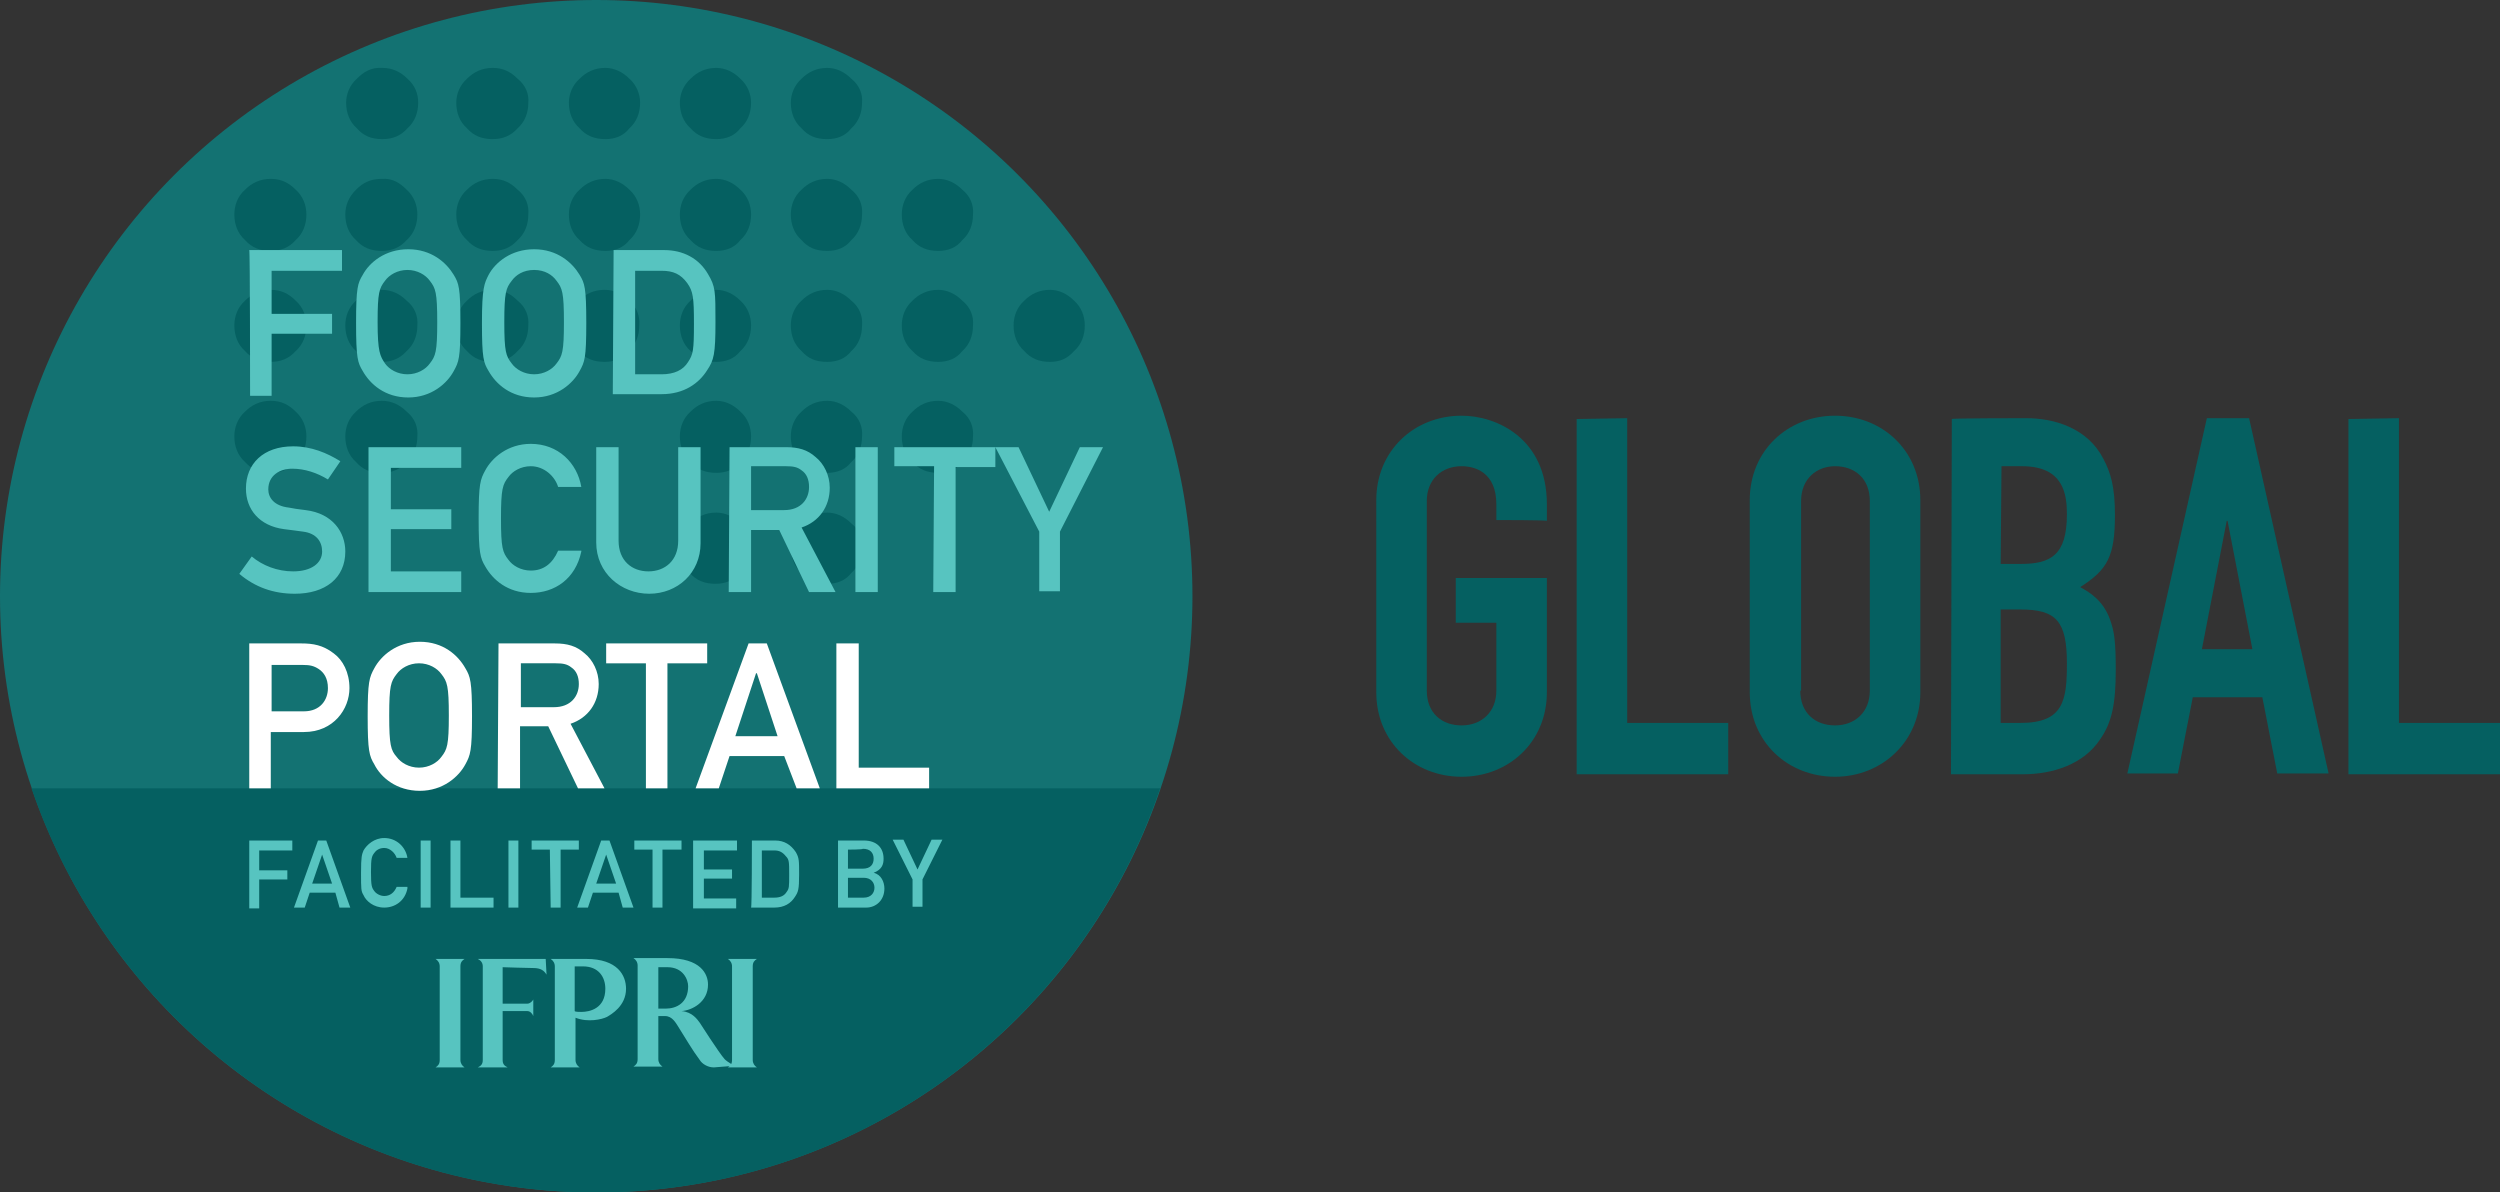 <?xml version="1.0" encoding="utf-8"?>
<!-- Generator: Adobe Illustrator 28.3.0, SVG Export Plug-In . SVG Version: 6.00 Build 0)  -->
<svg version="1.1" id="Layer_2_00000125585894373088471460000008011301852401906601_"
	 xmlns="http://www.w3.org/2000/svg" xmlns:xlink="http://www.w3.org/1999/xlink" x="0px" y="0px" viewBox="0 0 301.9 144"
	 style="enable-background:new 0 0 301.9 144;" xml:space="preserve">
<rect x="0" y="0" width="301.9" height="144" fill="#333333" stroke="none"/>
<style type="text/css">
	.st0{fill:#137272;}
	.st1{fill:#056061;}
	.st2{fill:#57C4C0;}
	.st3{fill:#FFFFFF;}
</style>
<g id="Layer_1-2">
	<circle class="st0" cx="72" cy="72" r="72"/>
	<path class="st1" d="M3.8,95.2C13.5,123.6,40.4,144,72,144s58.5-20.4,68.1-48.8H3.8z"/>
	<path class="st1" d="M49.1,22.9c0.9,0.8,1.3,1.9,1.3,3c0,1.2-0.4,2.3-1.3,3.1c-0.8,0.9-1.8,1.3-3,1.3c-1.3,0-2.3-0.4-3.1-1.3
		c-0.9-0.8-1.3-1.9-1.3-3.1c0-1.1,0.4-2.1,1.3-3c0.8-0.8,1.7-1.3,3.1-1.3C47.4,21.5,48.3,22.1,49.1,22.9 M49.1,36.3
		c-0.8-0.8-1.8-1.3-3-1.3c-1.3,0-2.3,0.5-3.1,1.3c-0.9,0.8-1.3,1.9-1.3,3c0,1.2,0.4,2.3,1.3,3.1c0.8,0.9,1.7,1.3,3.1,1.3
		c1.2,0,2.2-0.4,3-1.3c0.9-0.8,1.3-1.9,1.3-3.1C50.5,38.2,50.1,37.1,49.1,36.3 M62.5,9.5c-0.8-0.8-1.7-1.3-3-1.3
		c-1.3,0-2.3,0.5-3.1,1.3c-0.9,0.8-1.3,1.9-1.3,2.9c0,1.2,0.4,2.3,1.3,3.1c0.8,0.9,1.8,1.3,3.1,1.3c1.2,0,2.2-0.4,3-1.3
		c0.9-0.8,1.3-1.9,1.3-3.1C63.9,11.4,63.5,10.3,62.5,9.5 M62.5,22.9c-0.8-0.8-1.7-1.3-3-1.3c-1.3,0-2.3,0.5-3.1,1.3
		c-0.9,0.8-1.3,1.9-1.3,3c0,1.2,0.4,2.3,1.3,3.1c0.8,0.9,1.8,1.3,3.1,1.3c1.2,0,2.2-0.4,3-1.3c0.9-0.8,1.3-1.9,1.3-3.1
		C63.9,24.8,63.5,23.7,62.5,22.9 M76,9.5c-0.8-0.8-1.8-1.3-2.9-1.3c-1.3,0-2.3,0.5-3.1,1.3c-0.9,0.8-1.3,1.9-1.3,2.9
		c0,1.2,0.4,2.3,1.3,3.1c0.8,0.9,1.8,1.3,3.1,1.3c1.2,0,2.2-0.4,2.9-1.3c0.9-0.8,1.3-1.9,1.3-3.1C77.3,11.4,76.9,10.3,76,9.5
		 M76,22.9c-0.8-0.8-1.8-1.3-2.9-1.3c-1.3,0-2.3,0.5-3.1,1.3c-0.9,0.8-1.3,1.9-1.3,3c0,1.2,0.4,2.3,1.3,3.1c0.8,0.9,1.8,1.3,3.1,1.3
		c1.2,0,2.2-0.4,2.9-1.3c0.9-0.8,1.3-1.9,1.3-3.1C77.3,24.8,76.9,23.7,76,22.9 M76,36.3C75.2,35.5,74.2,35,73,35
		c-1.3,0-2.3,0.5-3.1,1.3c-0.9,0.8-1.3,1.9-1.3,3c0,1.2,0.4,2.3,1.3,3.1c0.8,0.9,1.8,1.3,3.1,1.3c1.2,0,2.2-0.4,2.9-1.3
		c0.9-0.8,1.3-1.9,1.3-3.1C77.3,38.2,76.9,37.1,76,36.3 M102.8,22.9c-0.8-0.8-1.8-1.3-2.9-1.3c-1.3,0-2.3,0.5-3.1,1.3
		c-0.9,0.8-1.3,1.9-1.3,3c0,1.2,0.4,2.3,1.3,3.1c0.8,0.9,1.7,1.3,3.1,1.3c1.2,0,2.2-0.4,2.9-1.3c0.9-0.8,1.3-1.9,1.3-3.1
		C104.2,24.8,103.8,23.7,102.8,22.9 M102.8,36.3c-0.8-0.8-1.8-1.3-2.9-1.3c-1.3,0-2.3,0.5-3.1,1.3c-0.9,0.8-1.3,1.9-1.3,3
		c0,1.2,0.4,2.3,1.3,3.1c0.8,0.9,1.7,1.3,3.1,1.3c1.2,0,2.2-0.4,2.9-1.3c0.9-0.8,1.3-1.9,1.3-3.1C104.2,38.2,103.8,37.1,102.8,36.3
		 M102.8,49.7c-0.8-0.8-1.8-1.3-2.9-1.3c-1.3,0-2.3,0.5-3.1,1.3c-0.9,0.8-1.3,1.9-1.3,3c0,1.2,0.4,2.3,1.3,3.1
		c0.8,0.9,1.7,1.3,3.1,1.3c1.2,0,2.2-0.4,2.9-1.3c0.9-0.8,1.3-1.9,1.3-3.1C104.2,51.6,103.8,50.5,102.8,49.7 M116.2,36.3
		c-0.8-0.8-1.8-1.3-2.9-1.3c-1.3,0-2.3,0.5-3.1,1.3c-0.9,0.8-1.3,1.9-1.3,3c0,1.2,0.4,2.3,1.3,3.1c0.8,0.9,1.8,1.3,3.1,1.3
		c1.2,0,2.2-0.4,2.9-1.3c0.9-0.8,1.3-1.9,1.3-3.1C117.6,38.2,117.2,37.1,116.2,36.3 M43.1,9.5c-0.9,0.8-1.3,1.9-1.3,2.9
		c0,1.2,0.4,2.3,1.3,3.1c0.8,0.9,1.7,1.3,3.1,1.3c1.2,0,2.2-0.4,3-1.3c0.9-0.8,1.3-1.9,1.3-3.1c0-1.1-0.4-2.1-1.3-2.9
		c-0.8-0.8-1.8-1.3-3-1.3C44.8,8.1,43.9,8.7,43.1,9.5 M35.7,36.3c-0.8-0.8-1.7-1.3-3-1.3c-1.3,0-2.3,0.5-3.1,1.3
		c-0.9,0.8-1.3,1.9-1.3,3c0,1.2,0.4,2.3,1.3,3.1c0.8,0.9,1.8,1.3,3.1,1.3c1.2,0,2.2-0.4,3-1.3c0.9-0.8,1.3-1.9,1.3-3.1
		C37,38.2,36.6,37.1,35.7,36.3 M62.5,36.3c-0.8-0.8-1.7-1.3-3-1.3c-1.3,0-2.3,0.5-3.1,1.3c-0.9,0.8-1.3,1.9-1.3,3
		c0,1.2,0.4,2.3,1.3,3.1c0.8,0.9,1.8,1.3,3.1,1.3c1.2,0,2.2-0.4,3-1.3c0.9-0.8,1.3-1.9,1.3-3.1C63.9,38.2,63.5,37.1,62.5,36.3
		 M116.2,49.7c-0.8-0.8-1.8-1.3-2.9-1.3c-1.3,0-2.3,0.5-3.1,1.3c-0.9,0.8-1.3,1.9-1.3,3c0,1.2,0.4,2.3,1.3,3.1
		c0.8,0.9,1.8,1.3,3.1,1.3c1.2,0,2.2-0.4,2.9-1.3c0.9-0.8,1.3-1.9,1.3-3.1C117.6,51.6,117.2,50.5,116.2,49.7 M102.8,63.2
		c-0.8-0.8-1.8-1.3-2.9-1.3c-1.3,0-2.3,0.5-3.1,1.3c-0.9,0.8-1.3,1.9-1.3,2.9c0,1.2,0.4,2.3,1.3,3.1c0.8,0.9,1.7,1.3,3.1,1.3
		c1.2,0,2.2-0.4,2.9-1.3c0.9-0.8,1.3-1.9,1.3-3.1C104.2,65,103.8,64,102.8,63.2 M129.7,36.3c-0.8-0.8-1.8-1.3-2.9-1.3
		c-1.3,0-2.3,0.5-3.1,1.3c-0.9,0.8-1.3,1.9-1.3,3c0,1.2,0.4,2.3,1.3,3.1c0.8,0.9,1.8,1.3,3.1,1.3c1.2,0,2.1-0.4,2.9-1.3
		c0.9-0.8,1.3-1.9,1.3-3.1C131,38.2,130.6,37.1,129.7,36.3 M35.7,22.9c-0.8-0.8-1.7-1.3-3-1.3c-1.3,0-2.3,0.5-3.1,1.3
		c-0.9,0.8-1.3,1.9-1.3,3c0,1.2,0.4,2.3,1.3,3.1c0.8,0.9,1.8,1.3,3.1,1.3c1.2,0,2.2-0.4,3-1.3c0.9-0.8,1.3-1.9,1.3-3.1
		C37,24.8,36.6,23.7,35.7,22.9 M89.4,22.9c-0.8-0.8-1.8-1.3-2.9-1.3c-1.3,0-2.3,0.5-3.1,1.3c-0.9,0.8-1.3,1.9-1.3,3
		c0,1.2,0.4,2.3,1.3,3.1c0.8,0.9,1.8,1.3,3.1,1.3c1.2,0,2.2-0.4,2.9-1.3c0.9-0.8,1.3-1.9,1.3-3.1C90.7,24.8,90.3,23.7,89.4,22.9
		 M89.4,36.3c-0.8-0.8-1.8-1.3-2.9-1.3c-1.3,0-2.3,0.5-3.1,1.3c-0.9,0.8-1.3,1.9-1.3,3c0,1.2,0.4,2.3,1.3,3.1
		c0.8,0.9,1.8,1.3,3.1,1.3c1.2,0,2.2-0.4,2.9-1.3c0.9-0.8,1.3-1.9,1.3-3.1C90.7,38.2,90.3,37.1,89.4,36.3 M116.2,22.9
		c-0.8-0.8-1.8-1.3-2.9-1.3c-1.3,0-2.3,0.5-3.1,1.3c-0.9,0.8-1.3,1.9-1.3,3c0,1.2,0.4,2.3,1.3,3.1c0.8,0.9,1.8,1.3,3.1,1.3
		c1.2,0,2.2-0.4,2.9-1.3c0.9-0.8,1.3-1.9,1.3-3.1C117.6,24.8,117.2,23.7,116.2,22.9 M49.1,49.7c-0.8-0.8-1.8-1.3-3-1.3
		c-1.3,0-2.3,0.5-3.1,1.3c-0.9,0.8-1.3,1.9-1.3,3c0,1.2,0.4,2.3,1.3,3.1c0.8,0.9,1.7,1.3,3.1,1.3c1.2,0,2.2-0.4,3-1.3
		c0.9-0.8,1.3-1.9,1.3-3.1C50.5,51.6,50.1,50.5,49.1,49.7 M35.7,49.7c-0.8-0.8-1.7-1.3-3-1.3c-1.3,0-2.3,0.5-3.1,1.3
		c-0.9,0.8-1.3,1.9-1.3,3c0,1.2,0.4,2.3,1.3,3.1c0.8,0.9,1.8,1.3,3.1,1.3c1.2,0,2.2-0.4,3-1.3c0.9-0.8,1.3-1.9,1.3-3.1
		C37,51.6,36.6,50.5,35.7,49.7 M89.4,49.7c-0.8-0.8-1.8-1.3-2.9-1.3c-1.3,0-2.3,0.5-3.1,1.3c-0.9,0.8-1.3,1.9-1.3,3
		c0,1.2,0.4,2.3,1.3,3.1c0.8,0.9,1.8,1.3,3.1,1.3c1.2,0,2.2-0.4,2.9-1.3c0.9-0.8,1.3-1.9,1.3-3.1C90.7,51.6,90.3,50.5,89.4,49.7
		 M89.4,63.2c-0.8-0.8-1.8-1.3-2.9-1.3c-1.3,0-2.3,0.5-3.1,1.3C82.4,64,82,65,82,66.1c0,1.2,0.4,2.3,1.3,3.1
		c0.8,0.9,1.8,1.3,3.1,1.3c1.2,0,2.2-0.4,2.9-1.3c0.9-0.8,1.3-1.9,1.3-3.1C90.7,65,90.3,64,89.4,63.2 M89.4,9.5
		c-0.8-0.8-1.8-1.3-2.9-1.3c-1.3,0-2.3,0.5-3.1,1.3c-0.9,0.8-1.3,1.9-1.3,2.9c0,1.2,0.4,2.3,1.3,3.1c0.8,0.9,1.8,1.3,3.1,1.3
		c1.2,0,2.2-0.4,2.9-1.3c0.9-0.8,1.3-1.9,1.3-3.1C90.7,11.4,90.3,10.3,89.4,9.5 M102.8,9.5c-0.8-0.8-1.8-1.3-2.9-1.3
		c-1.3,0-2.3,0.5-3.1,1.3c-0.9,0.8-1.3,1.9-1.3,2.9c0,1.2,0.4,2.3,1.3,3.1c0.8,0.9,1.7,1.3,3.1,1.3c1.2,0,2.2-0.4,2.9-1.3
		c0.9-0.8,1.3-1.9,1.3-3.1C104.2,11.4,103.8,10.3,102.8,9.5"/>
	<path class="st2" d="M30.1,30.2h11.2v2.5h-8.5v5.2h7.3v2.4h-7.3v7.5h-2.6C30.2,47.7,30.2,30.2,30.1,30.2z M43.8,33.2
		c0.8-1.5,2.7-3.1,5.5-3.1s4.6,1.6,5.5,3.1c0.6,1,0.8,1.5,0.8,5.8s-0.2,4.7-0.8,5.8c-0.8,1.5-2.7,3.2-5.5,3.2s-4.6-1.6-5.5-3.2
		c-0.6-1-0.8-1.5-0.8-5.8S43.2,34.2,43.8,33.2z M46.5,43.9c0.5,0.7,1.5,1.3,2.7,1.3s2.2-0.6,2.7-1.3c0.7-0.9,0.9-1.4,0.9-5
		s-0.2-4.1-0.9-5c-0.5-0.7-1.5-1.3-2.7-1.3s-2.2,0.6-2.7,1.3c-0.7,0.9-0.9,1.4-0.9,5S45.9,43,46.5,43.9z M59,33.2
		c0.8-1.5,2.7-3.1,5.5-3.1s4.6,1.6,5.5,3.1c0.6,1,0.8,1.5,0.8,5.8s-0.2,4.7-0.8,5.8c-0.8,1.5-2.7,3.2-5.5,3.2s-4.6-1.6-5.5-3.2
		c-0.6-1-0.8-1.5-0.8-5.8S58.5,34.2,59,33.2z M61.8,43.9c0.5,0.7,1.5,1.3,2.7,1.3c1.2,0,2.2-0.6,2.7-1.3c0.7-0.9,0.9-1.4,0.9-5
		s-0.2-4.1-0.9-5c-0.5-0.7-1.4-1.3-2.7-1.3s-2.2,0.6-2.7,1.3c-0.7,0.9-0.9,1.4-0.9,5S61.1,43,61.8,43.9z M74.1,30.2h6.1
		c2.3,0,4.2,1,5.3,2.9c0.9,1.5,0.9,2.1,0.9,5.8c0,3.9-0.2,4.6-1,5.8c-1,1.6-2.8,2.9-5.5,2.9h-5.9L74.1,30.2L74.1,30.2z M76.7,45.2
		h3.2c1.5,0,2.6-0.5,3.2-1.5c0.6-0.9,0.7-1.4,0.7-4.6s-0.1-3.9-0.8-4.9c-0.8-1.1-1.7-1.5-3.1-1.5h-3.2L76.7,45.2L76.7,45.2z"/>
	<path class="st2" d="M30.4,67.2c1.3,1.1,3.1,1.8,5,1.8c2.2,0,3.5-1,3.5-2.4c0-1.2-0.7-2.2-2.3-2.4c-0.8-0.1-1.4-0.2-2.3-0.3
		c-3-0.4-4.6-2.4-4.6-4.9c0-3,2.1-5.1,5.7-5.1c2.2,0,4.1,0.8,5.7,1.8l-1.5,2.2c-1.3-0.8-2.8-1.3-4.3-1.3s-2.9,0.8-2.9,2.5
		c0,1,0.7,2,2.5,2.2c0.5,0.1,1.1,0.2,2,0.3c3.3,0.4,4.8,2.7,4.8,5c0,3.2-2.4,5.1-6.1,5.1c-2.6,0-4.8-0.8-6.7-2.4L30.4,67.2
		L30.4,67.2z M44.5,54h11.2v2.5h-8.5v5h7.3v2.4h-7.3v5.1h8.5v2.5H44.5V54L44.5,54z M70.2,66.6c-0.7,3.3-3.2,5-6.1,5
		c-2.8,0-4.6-1.6-5.5-3.2c-0.6-1-0.8-1.6-0.8-5.8s0.2-4.7,0.8-5.8c0.8-1.5,2.7-3.2,5.5-3.2c3.3,0,5.6,2.3,6.1,5.2h-2.8
		c-0.4-1.3-1.7-2.5-3.3-2.5c-1.2,0-2.2,0.6-2.7,1.3c-0.7,0.9-0.9,1.4-0.9,5s0.2,4.1,0.9,5c0.5,0.7,1.5,1.3,2.7,1.3
		c1.5,0,2.6-0.8,3.3-2.4H70.2z M72,54h2.7v11.3c0,2.4,1.6,3.7,3.6,3.7s3.6-1.3,3.6-3.7V54h2.7v11.6c0,3.6-2.8,6.1-6.2,6.1
		S72,69.2,72,65.5L72,54L72,54z M88.1,54h6.8c1.5,0,2.6,0.3,3.6,1.2c1,0.8,1.7,2.2,1.7,3.7c0,2.3-1.3,4.1-3.4,4.8l4.1,7.8h-3.2
		L94.1,64h-3.4v7.5H88L88.1,54L88.1,54z M90.7,61.6h4c2,0,3-1.3,3-2.8c0-0.9-0.3-1.6-0.9-2c-0.5-0.4-1-0.5-1.9-0.5h-4.2L90.7,61.6
		L90.7,61.6z M103.3,54h2.7v17.5h-2.7C103.3,71.4,103.3,53.9,103.3,54z M112.8,56.3h-4.8V54h12.2v2.4h-4.8v15.1h-2.7L112.8,56.3
		L112.8,56.3z M125.5,64.2L120.2,54h2.8l3.7,7.8l3.7-7.8h2.8L128,64.2v7.2h-2.5L125.5,64.2L125.5,64.2z"/>
	<path class="st3" d="M30.1,77.7h6.3c1.4,0,2.6,0.2,3.9,1.2c1.1,0.8,1.9,2.3,1.9,4.2c0,2.5-1.9,5.3-5.5,5.3h-4v6.8h-2.6
		C30.1,95.2,30.1,77.7,30.1,77.7z M32.8,85.9h3.9c2,0,2.9-1.4,2.9-2.8c0-1.2-0.5-1.9-1.1-2.3c-0.6-0.4-1.1-0.5-1.9-0.5h-3.8
		C32.8,80.2,32.8,85.9,32.8,85.9z M45.2,80.7c0.8-1.5,2.7-3.2,5.5-3.2s4.6,1.6,5.5,3.2c0.6,1,0.8,1.6,0.8,5.8s-0.2,4.7-0.8,5.8
		c-0.8,1.5-2.7,3.2-5.5,3.2s-4.7-1.6-5.5-3.2c-0.6-1-0.8-1.6-0.8-5.8S44.6,81.8,45.2,80.7z M47.9,91.4c0.5,0.7,1.5,1.3,2.7,1.3
		s2.2-0.6,2.7-1.3c0.7-0.9,0.9-1.4,0.9-5s-0.2-4.1-0.9-5c-0.5-0.7-1.5-1.3-2.7-1.3s-2.2,0.6-2.7,1.3c-0.7,0.9-0.9,1.4-0.9,5
		S47.2,90.6,47.9,91.4z M60.2,77.7H67c1.5,0,2.6,0.3,3.6,1.2c1,0.8,1.7,2.2,1.7,3.7c0,2.3-1.3,4.1-3.4,4.8l4.1,7.8h-3.2l-3.6-7.5
		h-3.4v7.5h-2.7L60.2,77.7L60.2,77.7z M62.9,85.4h4c2,0,3-1.3,3-2.8c0-0.9-0.3-1.6-0.9-2c-0.5-0.4-1-0.5-1.9-0.5h-4.2
		C62.9,80.1,62.9,85.4,62.9,85.4z M78,80.1h-4.8v-2.4h12.2v2.4h-4.8v15.1H78L78,80.1L78,80.1z M94.7,91.3h-6.6l-1.3,3.9h-2.8
		l6.4-17.5h2.2l6.4,17.5h-2.8L94.7,91.3L94.7,91.3z M93.9,88.9l-2.5-7.6h-0.1l-2.5,7.6H93.9z M101,77.7h2.7v15h8.5v2.5H101V77.7z"/>
	<path class="st2" d="M30.1,101.5h5.2v1.2h-4v2.4h3.4v1.1h-3.4v3.5h-1.2L30.1,101.5L30.1,101.5z M40.5,107.8h-3.1l-0.6,1.8h-1.3
		l2.9-8.1h1l2.9,8.1h-1.3L40.5,107.8L40.5,107.8z M40.1,106.7l-1.2-3.5h0l-1.2,3.5C37.8,106.7,40.1,106.7,40.1,106.7z M49.2,107.3
		c-0.3,1.5-1.5,2.3-2.8,2.3c-1.3,0-2.2-0.8-2.5-1.5c-0.3-0.5-0.3-0.7-0.3-2.7s0.1-2.2,0.3-2.7c0.4-0.7,1.3-1.5,2.5-1.5
		c1.5,0,2.6,1.1,2.8,2.4h-1.3c-0.2-0.6-0.8-1.2-1.5-1.2c-0.6,0-1,0.3-1.2,0.6c-0.3,0.4-0.4,0.6-0.4,2.3s0.1,1.9,0.4,2.3
		c0.2,0.3,0.7,0.6,1.2,0.6c0.7,0,1.2-0.4,1.5-1.1H49.2z M50.8,101.5H52v8.1h-1.2C50.8,109.6,50.8,101.5,50.8,101.5z M54.4,101.5h1.2
		v6.9h4v1.2h-5.2L54.4,101.5L54.4,101.5z M61.4,101.5h1.2v8.1h-1.2C61.4,109.6,61.4,101.5,61.4,101.5z M66.4,102.6h-2.2v-1.1h5.7
		v1.1h-2.2v7h-1.2L66.4,102.6L66.4,102.6z M74.7,107.8h-3.1l-0.6,1.8h-1.3l2.9-8.1h1l2.9,8.1h-1.3L74.7,107.8L74.7,107.8z
		 M74.4,106.7l-1.2-3.5h0l-1.2,3.5C72,106.7,74.4,106.7,74.4,106.7z M78.8,102.6h-2.2v-1.1h5.7v1.1H80v7h-1.2L78.8,102.6L78.8,102.6
		z M83.8,101.5h5.2v1.2H85v2.3h3.4v1.1H85v2.4h3.9v1.2h-5.2V101.5L83.8,101.5z M90.8,101.5h2.8c1.1,0,1.9,0.5,2.5,1.4
		c0.4,0.7,0.4,1,0.4,2.7c0,1.8-0.1,2.1-0.5,2.7c-0.5,0.8-1.3,1.3-2.5,1.3h-2.8C90.8,109.6,90.8,101.5,90.8,101.5z M92,108.4h1.5
		c0.7,0,1.2-0.2,1.5-0.7c0.3-0.4,0.3-0.6,0.3-2.1s0-1.8-0.4-2.2c-0.4-0.5-0.8-0.7-1.4-0.7H92L92,108.4L92,108.4z M101.2,101.5h3.1
		c1.6,0,2.4,0.9,2.4,2.2c0,0.7-0.2,1.3-1.2,1.7v0c0.9,0.2,1.3,1.1,1.3,1.9c0,1.4-1,2.3-2.2,2.3h-3.4L101.2,101.5L101.2,101.5z
		 M102.4,102.6v2.3h1.8c0.9,0,1.3-0.5,1.3-1.2s-0.4-1.2-1.3-1.2C104.2,102.6,102.4,102.6,102.4,102.6z M102.4,106v2.4h1.9
		c0.9,0,1.3-0.6,1.3-1.2s-0.4-1.2-1.3-1.2L102.4,106L102.4,106z M110.2,106.2l-2.4-4.8h1.3l1.7,3.6l1.7-3.6h1.3l-2.4,4.8v3.3h-1.2
		L110.2,106.2L110.2,106.2z"/>
	<path class="st2" d="M52.6,128.9c0.3-0.2,0.5-0.4,0.5-0.9v-11.3c0-0.4-0.2-0.7-0.5-0.9h3.5c-0.3,0.2-0.5,0.4-0.5,0.9V128
		c0,0.4,0.2,0.7,0.5,0.9H52.6z M64.4,116.9c-0.6,0-3.7-0.1-3.7-0.1v4.4h3c0.3,0,0.6-0.3,0.7-0.5v2c-0.1-0.3-0.4-0.6-0.7-0.6h-3v5.9
		c0,0.5,0.2,0.7,0.6,0.9h-3.6c0.4-0.2,0.6-0.4,0.6-0.9v-11.3c0-0.4-0.2-0.7-0.6-0.9h8.2l0.1,1.9C65.7,117.2,65.3,116.9,64.4,116.9
		L64.4,116.9z M73.3,122.8c-0.6,0.3-2.3,0.7-3.8,0.1v5.1c0,0.4,0.2,0.7,0.5,0.9h-3.5c0.3-0.2,0.5-0.4,0.5-0.9v-11.3
		c0-0.4-0.2-0.7-0.5-0.9h4.3c3.8,0,4.8,2,4.8,3.6C75.6,121.5,73.8,122.5,73.3,122.8L73.3,122.8z M70.4,116.7c-0.6,0-1,0-1,0v5.4
		c0.1,0.1,0.5,0.1,0.8,0.1c1,0,2.9-0.4,2.9-2.8C73.1,118,72.3,116.7,70.4,116.7L70.4,116.7z M86.2,128.9c-0.7,0-1.4-0.4-1.7-0.9
		c-0.9-1.2-1.7-2.6-2.4-3.7c-0.5-0.8-0.9-1.6-1.8-1.6c-0.2,0-0.8,0-0.8,0v5.2c0,0.4,0.2,0.7,0.5,0.9h-3.5c0.3-0.2,0.5-0.4,0.5-0.9
		v-11.3c0-0.4-0.2-0.7-0.5-0.9h4.1c4,0,4.9,1.9,4.9,3.2c0,2.1-1.9,3.1-3.2,3.2c1.3,0.1,1.9,1,2.2,1.4c0,0,2.3,3.6,3,4.4
		c0.4,0.4,1.2,0.8,1.2,0.8L86.2,128.9L86.2,128.9z M80.6,116.8c-0.6,0-1.1,0-1.1,0v5c0,0,0.5,0,0.9,0c1.3,0,2.7-0.7,2.7-2.7
		C83.1,118.3,82.5,116.8,80.6,116.8L80.6,116.8z M87.9,128.9c0.3-0.2,0.5-0.4,0.5-0.9v-11.3c0-0.4-0.2-0.7-0.5-0.9h3.5
		c-0.3,0.2-0.5,0.4-0.5,0.9V128c0,0.4,0.2,0.7,0.5,0.9H87.9z"/>
	<path class="st1" d="M180.7,62.8v-1.9c0-3.8-2.5-4.6-4.2-4.6c-2.4,0-4.2,1.6-4.2,4.2v22.9c0,2.7,1.8,4.2,4.2,4.2s4.2-1.6,4.2-4.2
		v-8.2h-4.9v-5.4h11v13.8c0,6-4.6,10.2-10.3,10.2s-10.3-4.2-10.3-10.2V60.4c0-6,4.6-10.2,10.3-10.2c4.2,0,10.3,2.7,10.3,10.7v2
		C186.8,62.8,180.7,62.8,180.7,62.8z"/>
	<path class="st1" d="M196.5,50.5v36.8h12.2v6.2h-18.3V50.6L196.5,50.5L196.5,50.5z"/>
	<path class="st1" d="M231.9,83.6c0,5.9-4.6,10.2-10.3,10.2s-10.3-4.2-10.3-10.2V60.4c0-6,4.6-10.2,10.3-10.2s10.3,4.2,10.3,10.2
		V83.6z M217.4,83.4c0,2.7,1.8,4.2,4.2,4.2s4.2-1.6,4.2-4.2V60.5c0-2.7-1.8-4.2-4.2-4.2c-2.2,0-4.1,1.5-4.1,4.2V83.4z"/>
	<path class="st1" d="M244.7,50.5c3.4,0,7.4,1.2,9.3,4.9c0.9,1.7,1.4,3.4,1.4,6.8c0,5-0.9,6.6-4.2,8.7c1.3,0.7,2.8,1.7,3.6,3.9
		c0.5,1.4,0.7,2.5,0.7,6.1c0,4.2-0.5,6.4-1.9,8.4c-2,3-5.7,4.2-9.3,4.2h-8.7l0.1-42.9C235.6,50.5,244.7,50.5,244.7,50.5z
		 M241.6,68.1h2.4c3.6,0,5.6-1,5.6-6c0-2.4-0.4-5.8-5.4-5.8h-2.5L241.6,68.1L241.6,68.1z M241.6,87.3h2.4c5.2,0,5.6-2.7,5.6-7.2
		c0-5.1-1.3-6.5-5.6-6.5h-2.4V87.3L241.6,87.3z"/>
	<path class="st1" d="M271.6,50.5l9.6,42.9H275l-1.8-9.2h-8.4l-1.8,9.2h-6.1l9.6-42.9H271.6L271.6,50.5z M265.9,78.4h6.1l-3-15.5
		h-0.1L265.9,78.4L265.9,78.4z"/>
	<path class="st1" d="M289.7,50.5v36.8h12.2v6.2h-18.3V50.6L289.7,50.5L289.7,50.5z"/>
</g>
</svg>
